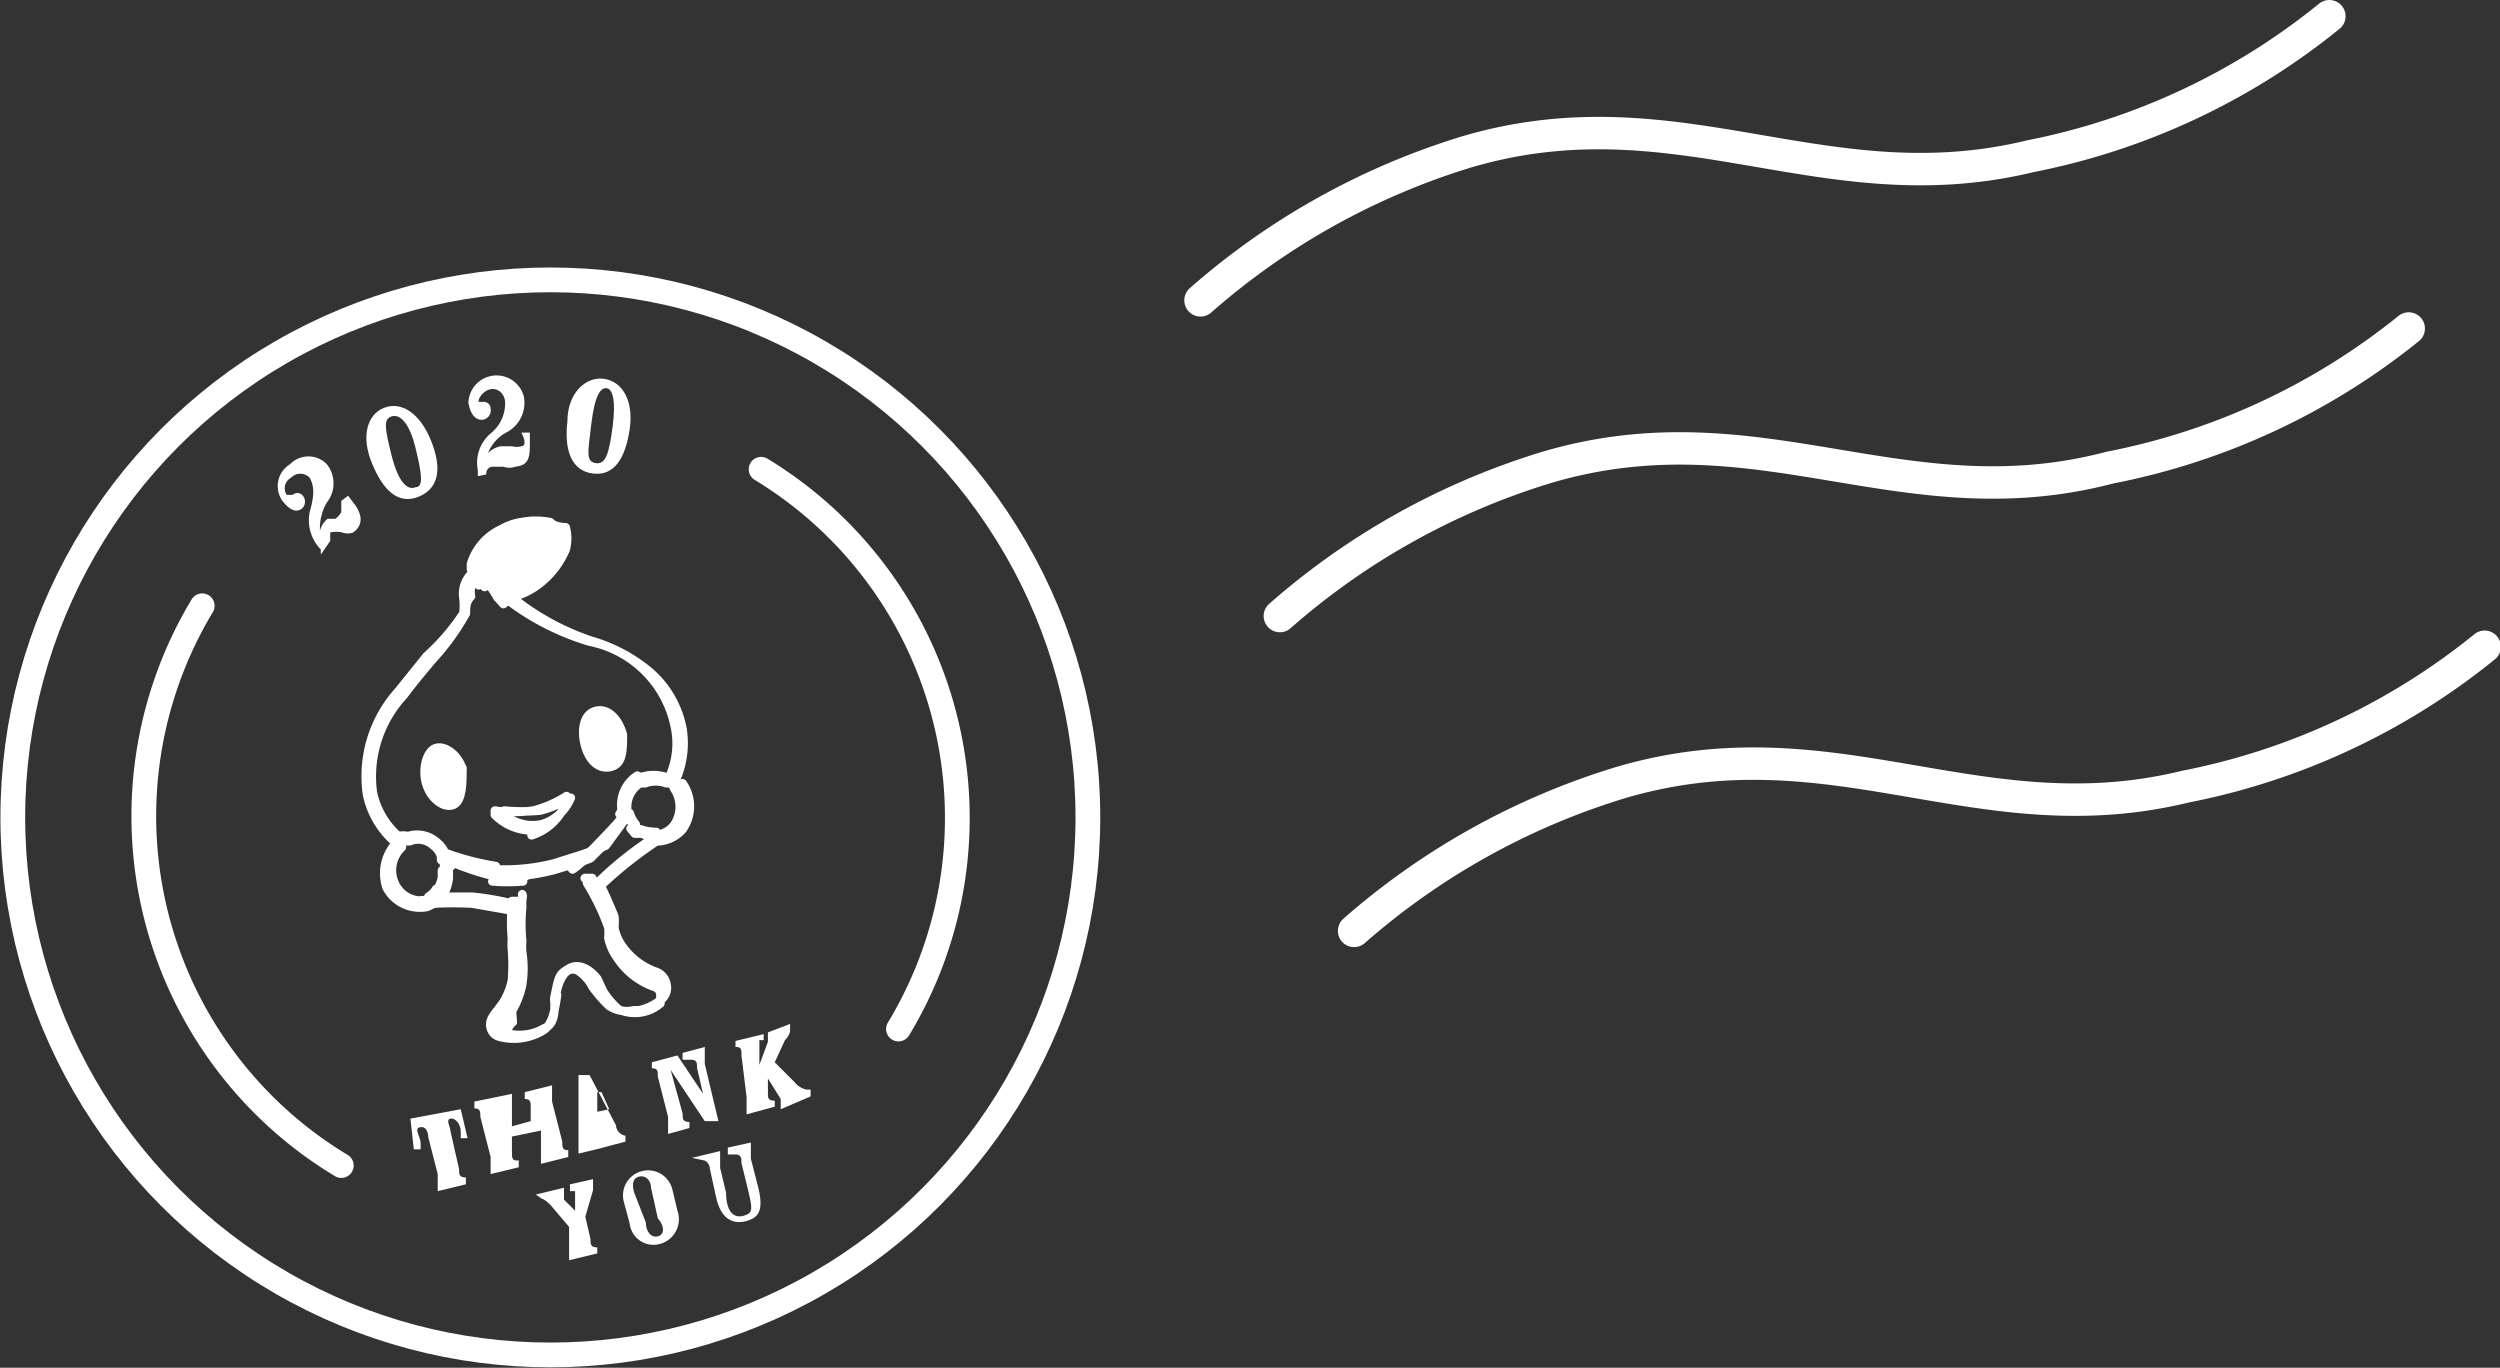 <svg xmlns="http://www.w3.org/2000/svg" viewBox="0 0 29.3 16.03"><rect x="0" y="0" width="29.3" height="16.03" fill="#333333" stroke="none"/><defs><style>.cls-1,.cls-2,.cls-4{fill:none;}.cls-1,.cls-2,.cls-4,.cls-5{stroke:#fff;}.cls-1{stroke-miterlimit:10;}.cls-1,.cls-2{stroke-width:0.29px;}.cls-2,.cls-4,.cls-5{stroke-linecap:round;stroke-linejoin:round;}.cls-3,.cls-5{fill:#fff;}.cls-4{stroke-width:0.38px;}.cls-5{stroke-width:0.1px;}</style></defs><g id="レイヤー_2" data-name="レイヤー 2"><g id="_レイヤー_" data-name="&lt;レイヤー&gt;"><circle class="cls-1" cx="6.45" cy="9.58" r="6.3"/><path class="cls-2" d="M4,13.66A4.78,4.78,0,0,1,2.37,7.1"/><path class="cls-2" d="M8.92,5.5a4.78,4.78,0,0,1,1.61,6.56"/><path class="cls-3" d="M3.76,6.5l0-.06A.49.49,0,0,1,3.63,6c.05-.18.06-.29,0-.4a.15.15,0,0,0-.22,0,.14.14,0,0,0-.05.2,0,0,0,0,0,.07,0,.08.08,0,0,1,.11,0,.11.11,0,0,1,0,.16c-.08.06-.16,0-.23-.09a.3.3,0,0,1,.09-.43.3.3,0,0,1,.43,0,.36.36,0,0,1,0,.45.6.6,0,0,0-.08.33h0a.26.26,0,0,1,.09-.14l.09,0A.21.21,0,0,0,4,6S4,5.94,4,5.87l.08-.06.06.08c.12.15.11.27,0,.35a.18.18,0,0,1-.13,0,.34.34,0,0,0-.14,0s0,0,0,.1Z"/><path class="cls-3" d="M4.36,5.43c-.13-.31-.06-.57.14-.65s.42.06.55.38.1.56-.14.66S4.49,5.75,4.36,5.43Zm.51.28c.1,0,.07-.17,0-.46s-.18-.4-.28-.37-.08.14,0,.46S4.78,5.75,4.87,5.71Z"/><path class="cls-3" d="M5.6,5.58V5.51a.45.45,0,0,1,.15-.43.45.45,0,0,0,.17-.36c0-.09-.07-.17-.16-.16s-.16.11-.15.15a0,0,0,0,0,.05,0,.08.08,0,0,1,.09.08.11.11,0,0,1-.1.13c-.09,0-.14-.08-.16-.2a.33.33,0,0,1,.65-.07.39.39,0,0,1-.19.41.47.47,0,0,0-.23.25h0a.28.28,0,0,1,.15-.08H6a.21.21,0,0,0,.11,0c.05,0,.05-.07,0-.16h.1v.1c0,.18,0,.28-.17.3a.21.21,0,0,1-.14,0l-.14,0a.08.08,0,0,0-.06.09Z"/><path class="cls-3" d="M6.65,4.94c0-.34.22-.53.43-.5s.35.25.3.59-.18.55-.43.52S6.61,5.28,6.65,4.94ZM7,5.43c.1,0,.14-.12.18-.43s0-.44-.07-.45-.14.08-.18.42S6.86,5.42,7,5.43Z"/><path class="cls-4" d="M14.07,3.52a8.47,8.47,0,0,1,3.12-1.74c2.48-.73,4.18.64,6.61.05A8,8,0,0,0,27.3.19"/><path class="cls-4" d="M15,7.22a8.47,8.47,0,0,1,3.12-1.74c2.49-.74,4.18.64,6.61,0a8,8,0,0,0,3.5-1.63"/><path class="cls-4" d="M15.87,10.91A8.47,8.47,0,0,1,19,9.17c2.49-.73,4.19.64,6.61.05a8,8,0,0,0,3.51-1.64"/><path class="cls-3" d="M4.81,13.11,5.4,13l.08.34-.08,0,0-.08c0-.08-.06-.16-.12-.15s0,.1,0,.15l.1.44c0,.06,0,.1.08.1h0l0,.08-.33.08,0-.08,0,0s0-.05,0-.12l-.11-.43s0-.13-.09-.12,0,.11,0,.19l0,.07-.08,0Z"/><path class="cls-3" d="M6,13.2l.22-.06,0-.16c0-.06,0-.1-.07-.1h0v-.08l.32-.08,0,.07,0,0s0,.06,0,.12l.12.47c0,.07,0,.1.07.1h0v.08l-.32.08,0-.08,0,0s0-.06,0-.12l0-.19L6,13.32l0,.19c0,.06,0,.1.08.09h0l0,.08-.33.08,0-.08,0,0s0-.05,0-.12l-.12-.47c0-.06,0-.1-.07-.1h0l0-.08L6,12.82l0,.08H6S6,13,6,13Z"/><path class="cls-3" d="M7,13.18v.05c0,.08,0,.14.07.14h0l0,.08-.29.07,0-.08h0s0-.07,0-.22l0-.62.13,0,.31.59c0,.08.08.12.11.12h0l0,.07-.34.09,0-.08,0,0s0-.06,0-.16l0,0ZM7.14,13l-.09-.2H7v.23Z"/><path class="cls-3" d="M8,13.05c0,.06,0,.1.08.1h0l0,.07-.25.07,0-.08,0,0s0-.06,0-.12l-.12-.47c0-.07,0-.1-.07-.1h0l0-.07.3-.08.3.45h0l-.07-.3c0-.06,0-.1-.07-.1H8l0-.08.26-.07,0,.08,0,0s0,.06,0,.12l.16.67-.16,0-.4-.6h0Z"/><path class="cls-3" d="M8.69,12.37c0-.07,0-.1-.07-.1h0l0-.07.33-.08,0,.07-.05,0s0,.06,0,.12l0,.17v0L9,12.21s0,0,0,0H9V12.1L9.26,12l0,.08,0,0s0,.05-.06.11l-.12.26.23.23a.25.25,0,0,0,.14.09h.05v.08L9.15,13l0-.07,0,0s0,0,0,0l0-.05L9,12.64l0,.09v.07c0,.07,0,.1.08.1h0l0,.07-.33.09,0-.08,0,0s0-.06,0-.12Z"/><path class="cls-3" d="M6.28,14l.33-.08,0,.07,0,0s0,0,0,.07l.13.13,0-.17s0-.06,0-.06H6.68l0-.08.27-.06,0,.07,0,0s0,0,0,.06l-.09.31.06.26c0,.06,0,.1.08.1H7l0,.07-.33.08,0-.07,0,0s0-.06,0-.12l0-.2-.22-.26s-.07-.07-.1-.07h0Z"/><path class="cls-3" d="M7.94,14.19a.3.3,0,0,1-.21.39.28.28,0,0,1-.35-.24l-.07-.26a.29.29,0,1,1,.57-.14Zm-.37.14c0,.1.06.18.14.16s.08-.12,0-.21l-.08-.36c0-.08-.06-.15-.14-.13s-.08.1-.06.18Z"/><path class="cls-3" d="M8.11,13.57l.33-.08,0,.08h0s0,.06,0,.12l.07.29c0,.22.09.3.2.27s.11-.07.07-.25l-.09-.37c0-.05,0-.1-.07-.1H8.53l0-.08.27-.06v.07l0,0s0,.07,0,.12l.09.35c.06.26,0,.34-.14.38s-.3,0-.36-.29l-.07-.32c0-.06-.05-.1-.07-.1h0Z"/><path class="cls-5" d="M6.37,9.72a.62.62,0,0,1-.57-.17s0,0,0-.05a0,0,0,0,1,0,0h0a1.6,1.6,0,0,0,.45,0h0a1.36,1.36,0,0,0,.39-.17l0,0s0,0,0,0,0,0,0,.06h0a.64.64,0,0,1-.41.4M5.9,9.54a.51.51,0,0,0,.45.12.53.53,0,0,0,.34-.31l-.1.05a1.09,1.09,0,0,1-.26.1h0a2.35,2.35,0,0,1-.42,0"/><path class="cls-5" d="M5.42,9c0,.17,0,.38-.1.43S5.06,9.38,5,9.2s0-.39.1-.43.26.06.32.24"/><path class="cls-5" d="M7.3,8.61c0,.19,0,.35-.15.38s-.26-.1-.3-.28,0-.35.14-.38.26.1.31.28"/><path class="cls-5" d="M5.89,6.91l0,0H6a.74.74,0,0,0,.28-.14.7.7,0,0,0,.32-.55.69.69,0,0,0-.42,0A.86.86,0,0,0,6,6.33a.58.58,0,0,0-.33.38C5.74,6.71,5.82,6.82,5.89,6.91Z"/><path class="cls-5" d="M5.6,6.71h0A.58.58,0,0,1,6,6.33a.86.86,0,0,1,.21-.07.69.69,0,0,1,.42,0,.7.7,0,0,1-.32.55A.74.74,0,0,1,6,7H5.93S6,7,6,7V7H6a.89.89,0,0,0,.31-.15,1,1,0,0,0,.32-.41.51.51,0,0,0,0-.26s-.13,0-.18-.06a.87.87,0,0,0-.34,0,.63.63,0,0,0-.23.08.66.66,0,0,0-.36.41s0,0,0,.06l0,0Z"/><path class="cls-5" d="M6.16,10.26a3,3,0,0,0,.32-.06h0l.2-.06h0L6.87,10l-.38.12h0a2.36,2.36,0,0,1-.65.07,1.32,1.32,0,0,0,.32.05S6.16,10.25,6.16,10.26Z"/><path class="cls-5" d="M5.83,7h.1l0,0c-.07-.09-.15-.2-.25-.2l0,.08C5.69,6.78,5.76,6.88,5.83,7Z"/><path class="cls-5" d="M4.68,9.81a.94.94,0,0,1-.31-.52,1.4,1.4,0,0,1,.36-1.14c.12-.16.23-.29.33-.41a2.84,2.84,0,0,0,.4-.55c0-.07,0-.14.06-.2a.31.31,0,0,1,0-.11.66.66,0,0,1,0-.15A.33.33,0,0,0,5.43,7a.67.67,0,0,1,0,.19A2.57,2.57,0,0,1,5,7.69l-.33.41a1.49,1.49,0,0,0-.37,1.2,1,1,0,0,0,.32.56l0,0Z"/><path class="cls-5" d="M7.56,7.83a1.88,1.88,0,0,0-.63-.32A3,3,0,0,1,6,7l-.09,0,0,0a3,3,0,0,0,1,.52,1.27,1.27,0,0,1,1,1,.94.94,0,0,1-.05.55.18.18,0,0,1,.07.05A1.07,1.07,0,0,0,8,8.55,1.17,1.17,0,0,0,7.56,7.83Z"/><path class="cls-5" d="M5.93,7h-.1l.07.08L6,7V7S6,7,5.93,7Z"/><path class="cls-5" d="M5.61,6.79h0l0-.08h0l0,0a.66.66,0,0,0,0,.15S5.57,6.8,5.61,6.79Z"/><path class="cls-5" d="M5.26,10.09l.15.06.17,0,.23,0A3.12,3.12,0,0,1,5.23,10h0l0,.09Z"/><path class="cls-5" d="M6.13,10.33a0,0,0,0,0,0,0s0,0,0,0a2.17,2.17,0,0,1-.36,0Z"/><path class="cls-5" d="M6,10.59a3.29,3.29,0,0,0-.46-.08l-.37,0-.08.08h0a4.25,4.25,0,0,1,.44,0l.46.08v-.08Z"/><path class="cls-5" d="M5.41,10.15a3,3,0,0,0,.39.12,2.17,2.17,0,0,0,.36,0s0,0,0,0a1.32,1.32,0,0,1-.32-.05l-.23,0Z"/><path class="cls-5" d="M5.26,10.09l0,0v0h.06Z"/><path class="cls-5" d="M5.26,10.29s0-.06,0-.09l-.08,0s0,.07,0,.09a.64.64,0,0,1-.06.15.18.18,0,0,0,0,.06h.07A.52.52,0,0,0,5.26,10.29Z"/><path class="cls-5" d="M5.08,9.91a.25.25,0,0,1,.08.1v0a0,0,0,0,1,.06,0,.3.3,0,0,0-.09-.13.35.35,0,0,0-.35-.08.21.21,0,0,0-.11,0l.07.06.06,0A.26.26,0,0,1,5.08,9.91Z"/><path class="cls-5" d="M5,10.55s0,0,0,0l-.06,0H5a.34.34,0,0,1-.37-.19.37.37,0,0,1,.08-.43l-.06-.06a.56.56,0,0,0-.12.2.53.53,0,0,0,0,.33.44.44,0,0,0,.47.23H5a.39.39,0,0,0,.11-.06A.06.06,0,0,1,5,10.55Z"/><path class="cls-5" d="M4.71,9.89l0,0-.07-.06h0l0,0,.06.06A.05.05,0,0,1,4.71,9.89Z"/><path class="cls-5" d="M5.21,10.1a.08.08,0,0,0,0,.05v0l.08,0v-.09Z"/><path class="cls-5" d="M5.17,10v0s0,.05,0,.08h0v0l0,0v0l0-.09A0,0,0,0,0,5.17,10Z"/><path class="cls-5" d="M5.11,10.48a.18.18,0,0,1,0-.06.26.26,0,0,1-.09.09s0,0,0,0a.06.06,0,0,0,.06,0l.08-.08Z"/><path class="cls-5" d="M5.21,10.1h0s0,0,0,.06A.08.08,0,0,1,5.21,10.1Z"/><path class="cls-5" d="M6.71,10.19s0,0,0,0a.81.81,0,0,0,.16-.14l-.21.08A0,0,0,0,0,6.71,10.19Z"/><path class="cls-5" d="M7.6,9.86a4.13,4.13,0,0,0-.6.49.25.25,0,0,0,0,.07,4.82,4.82,0,0,1,.68-.55H7.6Z"/><path class="cls-5" d="M7.32,9.61l0-.09h0c0,.06-.26.31-.42.48l.2-.09Z"/><path class="cls-5" d="M6.71,10.14l.21-.08.15-.15-.2.09-.15.13Z"/><path class="cls-5" d="M7.51,9.72l-.07,0,.16.09.09-.06h0A.51.51,0,0,1,7.51,9.72Z"/><path class="cls-5" d="M7.9,9.24a.38.38,0,0,1,0,.43.29.29,0,0,1-.18.11h0a.08.08,0,0,1,0,.08h0A.41.41,0,0,0,8,9.72.47.47,0,0,0,8,9.18l0,0,0,.07Z"/><path class="cls-5" d="M7.47,9.09a.41.41,0,0,0-.18.43v0a.15.15,0,0,1,.06-.05.33.33,0,0,1,.15-.29l.06,0a.36.36,0,0,1,.25,0l0-.07a.45.45,0,0,0-.3,0Z"/><path class="cls-5" d="M7.45,9.66a.4.4,0,0,1-.07-.13h0a.18.18,0,0,1,0,.07.36.36,0,0,0,.07.1Z"/><path class="cls-5" d="M7.85,9.11l0,.07.07.05,0-.07A.18.18,0,0,0,7.85,9.11Z"/><path class="cls-5" d="M7.39,9.71l.05.06.07,0-.06-.06Z"/><path class="cls-5" d="M7.77,9.78H7.69l-.09.06h.14A.08.08,0,0,0,7.77,9.78Z"/><path class="cls-5" d="M7.32,9.61a.18.18,0,0,0,0-.07h0v0s0,0,0-.05a.15.15,0,0,0-.06.05v0h0Z"/><path class="cls-5" d="M7,10.45H7a0,0,0,0,1,0-.06s0,0,0,0l-.06-.1s0,0-.06,0,0,0,0,.06a2.74,2.74,0,0,1,.25.52.56.56,0,0,1,0,.12.6.6,0,0,0,.1.23.86.86,0,0,0,.45.35.1.1,0,0,1,.06.08s0,.07,0,.11a.46.46,0,0,1-.49.07.94.94,0,0,1-.18-.21L7,11.47c-.08-.1-.21-.19-.33-.12s-.12.09-.17.33a.15.15,0,0,0,0,.07c0,.1,0,.26-.12.3a.57.57,0,0,1-.44.06s0,0,0,0,0-.07.07-.13L6,11.85a1,1,0,0,0,.12-.31,1.25,1.25,0,0,0,0-.38.69.69,0,0,1,0-.13,2.07,2.07,0,0,1,0-.4.77.77,0,0,1,0-.1v0a.05.05,0,0,0,0-.05s0,0,0,0v0a.28.28,0,0,1,0,.08H6s0,0,0,.05l0,0H6A2.09,2.09,0,0,0,6,11a.69.69,0,0,0,0,.13,2.3,2.3,0,0,1,0,.36.8.8,0,0,1-.11.27l-.06.08c-.05.06-.1.13-.08.2a.14.14,0,0,0,.1.11.66.66,0,0,0,.51-.07c.11-.06.14-.23.16-.36s0,0,0-.06.05-.23.13-.28a.12.12,0,0,1,.13,0,.45.45,0,0,1,.1.09.35.35,0,0,1,.06.09,1.5,1.5,0,0,0,.2.23.37.37,0,0,0,.29.05h.06a.59.59,0,0,0,.24-.11.18.18,0,0,0,.08-.2.19.19,0,0,0-.12-.14.81.81,0,0,1-.41-.32.52.52,0,0,1-.08-.2.65.65,0,0,0,0-.13s-.08-.2-.16-.36H7Z"/><path class="cls-5" d="M6,10.68l0,0s0-.05,0-.05H6v.08H6Z"/><path class="cls-5" d="M7,10.38a0,0,0,0,0,0,.06H7l0,0H7a.25.25,0,0,1,0-.07S7,10.37,7,10.38Z"/></g></g></svg>